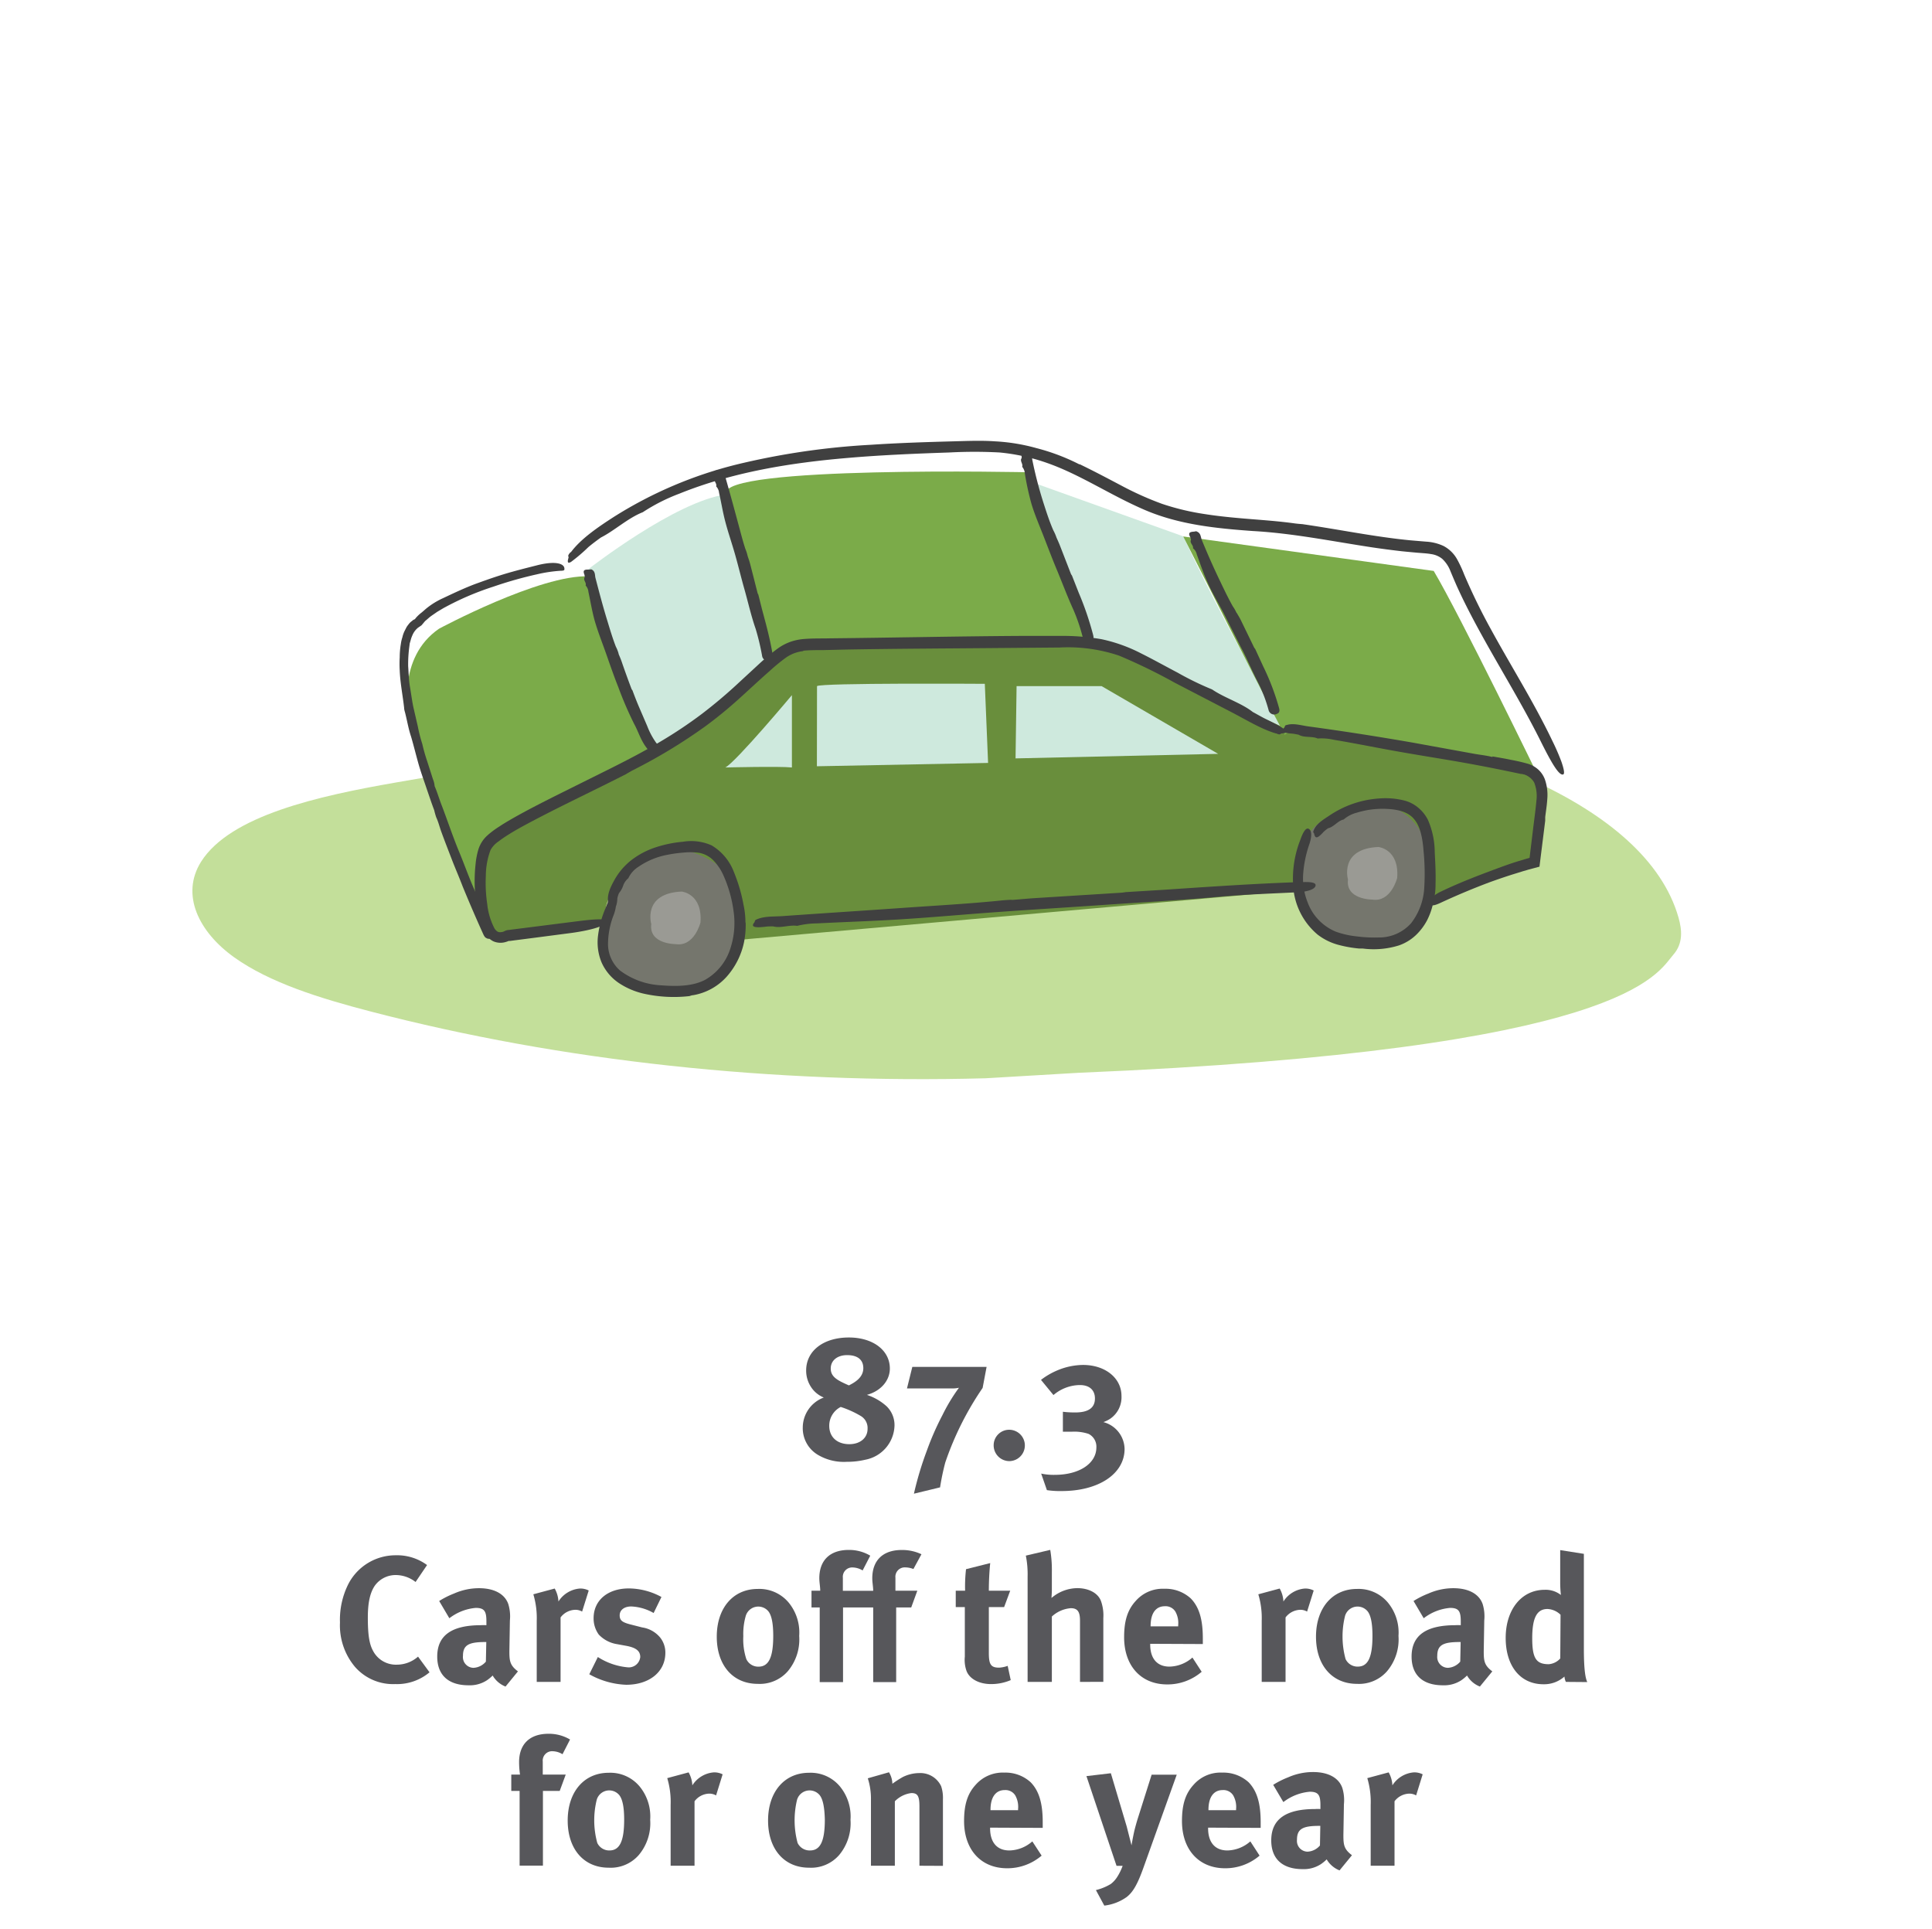 <svg id="Layer_1" data-name="Layer 1" xmlns="http://www.w3.org/2000/svg" viewBox="0 0 336.31 335.71"><title>energy-saved</title><path d="M150.66,254.08a13.74,13.74,0,0,1-3.26.37,8.84,8.84,0,0,1-4.9-1.14,5.38,5.38,0,0,1-2.76-4.81,5.6,5.6,0,0,1,3.66-5.24,4.79,4.79,0,0,1-2.14-1.71,5.18,5.18,0,0,1-.93-3c0-3.41,3-5.74,7.44-5.74,4.19,0,7.13,2.23,7.13,5.4,0,2.11-1.58,3.93-4,4.59a9.55,9.55,0,0,1,3.45,2,4.57,4.57,0,0,1,1.36,3.35A6.23,6.23,0,0,1,150.66,254.08Zm-.81-7.6a17.29,17.29,0,0,0-3.5-1.58,3.65,3.65,0,0,0-2,3.29c0,1.95,1.37,3.19,3.5,3.19,1.87,0,3.17-1.08,3.17-2.66A2.43,2.43,0,0,0,149.85,246.48Zm-2.39-10.6c-1.7,0-2.85.93-2.85,2.33,0,1,.53,1.67,1.89,2.35.5.25.71.34,1.27.59,1.06-.53,2.51-1.39,2.51-3C150.28,236.69,149.29,235.88,147.46,235.88Z" style="fill:#57575b"/><path d="M171.05,241.59a53.28,53.28,0,0,0-6.51,13,43.52,43.52,0,0,0-.9,4.31L159.09,260a57.22,57.22,0,0,1,2.23-7.44,48.68,48.68,0,0,1,2.73-6.23,31.36,31.36,0,0,1,2.88-4.77,5.27,5.27,0,0,1-1.24.12h-7.81l.93-3.75h12.93Z" style="fill:#57575b"/><path d="M175.7,254.33a2.74,2.74,0,0,1-2.73-2.76,2.7,2.7,0,0,1,2.7-2.7,2.73,2.73,0,1,1,0,5.46Z" style="fill:#57575b"/><path d="M184.82,259.54a15.15,15.15,0,0,1-2.58-.16l-1-2.88a10.27,10.27,0,0,0,2.36.22c4.31,0,7.25-2,7.25-4.78a2.48,2.48,0,0,0-1.36-2.35,7.88,7.88,0,0,0-2.89-.38c-.4,0-1.14,0-1.58,0v-3.47a17.49,17.49,0,0,0,2.14.12c2.3,0,3.44-.8,3.44-2.44,0-1.34-.83-2.33-2.63-2.33a7.18,7.18,0,0,0-4.59,1.74l-2.17-2.64a12.73,12.73,0,0,1,2.88-1.67,11.74,11.74,0,0,1,4.44-.93c3.87,0,6.69,2.29,6.69,5.39a4.53,4.53,0,0,1-2,4,5.87,5.87,0,0,1-1.15.56,4.93,4.93,0,0,1,3.69,4.71C195.73,256.56,191.23,259.54,184.82,259.54Z" style="fill:#57575b"/><path d="M68.79,293.14a8.8,8.8,0,0,1-7-3,11.23,11.23,0,0,1-2.61-7.72,13.83,13.83,0,0,1,1.46-6.7,9.25,9.25,0,0,1,8.25-5,8.79,8.79,0,0,1,5.45,1.7l-2,2.95a5.64,5.64,0,0,0-3.44-1.21,4.46,4.46,0,0,0-3.66,1.86c-.84,1.24-1.21,3-1.21,5.55,0,2.95.25,4.59.9,5.77a4.48,4.48,0,0,0,4.16,2.42,5.57,5.57,0,0,0,3.68-1.4l2,2.73A8.8,8.8,0,0,1,68.79,293.14Z" style="fill:#57575b"/><path d="M88,293.57a4.46,4.46,0,0,1-2.24-1.92,7.1,7.1,0,0,1-1,.83,5.45,5.45,0,0,1-3.19.87c-3.54,0-5.46-1.8-5.46-5,0-3.72,2.57-5.46,7.63-5.46a7.47,7.47,0,0,1,.93,0v-.66c0-1.76-.34-2.35-1.86-2.35a8.75,8.75,0,0,0-4.59,1.8l-1.77-3a14.75,14.75,0,0,1,2.58-1.3,10.75,10.75,0,0,1,4.34-.93c2.66,0,4.49,1,5.11,2.76a7.27,7.27,0,0,1,.28,2.85l-.09,5.33c0,1.74.09,2.48,1.49,3.54Zm-3.54-7.75c-2.88,0-3.87.53-3.87,2.42a1.87,1.87,0,0,0,1.82,2.07,3,3,0,0,0,2.17-1.08l.07-3.41Z" style="fill:#57575b"/><path d="M101.33,280.52a2.29,2.29,0,0,0-1.2-.31,3.31,3.31,0,0,0-2.55,1.33v11.22H93.43v-10.6a14.41,14.41,0,0,0-.59-4.65l3.72-1a5.08,5.08,0,0,1,.65,2.26,4.86,4.86,0,0,1,3.72-2.26,3.19,3.19,0,0,1,1.55.34Z" style="fill:#57575b"/><path d="M109,293.26a14.14,14.14,0,0,1-6.42-1.83l1.49-3a11.53,11.53,0,0,0,5.27,1.8,2,2,0,0,0,2.11-1.8c0-1.08-.77-1.64-2.45-1.95l-1.86-.34a5.55,5.55,0,0,1-2.91-1.62,4.77,4.77,0,0,1-.9-2.85c0-3.1,2.45-5.18,6.14-5.18a12,12,0,0,1,5.67,1.49l-1.36,2.79a8.48,8.48,0,0,0-3.91-1.14c-1.21,0-2,.62-2,1.55s.53,1.24,2,1.61l1.92.49a5,5,0,0,1,3.16,1.8,4.22,4.22,0,0,1,.87,2.7C115.78,291,113.05,293.26,109,293.26Z" style="fill:#57575b"/><path d="M137.14,290.9a6.47,6.47,0,0,1-5.24,2.2c-4.31,0-7.13-3.22-7.13-8.21s2.85-8.31,7.13-8.31a6.65,6.65,0,0,1,5.4,2.39,8.22,8.22,0,0,1,1.82,5.79A8.63,8.63,0,0,1,137.14,290.9Zm-3.38-10.42a2.28,2.28,0,0,0-3.94.78,11.32,11.32,0,0,0-.43,3.54,11,11,0,0,0,.53,4,2.29,2.29,0,0,0,2.1,1.31c1.8,0,2.58-1.62,2.58-5.37C134.6,282.59,134.32,281.2,133.76,280.48Z" style="fill:#57575b"/><path d="M146.75,279.8v13h-4.06v-13h-1.43v-2.91h1.52c0-.68-.16-1.46-.16-2.17,0-3.13,1.86-4.93,5.12-4.93a7.17,7.17,0,0,1,3.75,1l-1.33,2.57a3.51,3.51,0,0,0-1.71-.52,1.63,1.63,0,0,0-1.73,1.8v2.26H152c0-.68-.16-1.46-.16-2.17,0-3.13,1.86-4.93,5.12-4.93a7.81,7.81,0,0,1,3.44.74L159,273.11a4,4,0,0,0-1.4-.28,1.63,1.63,0,0,0-1.73,1.8v2.26h3.81l-1.06,2.91H156v13H152v-13Z" style="fill:#57575b"/><path d="M172.51,293.14c-2.11,0-3.78-.93-4.28-2.33a5.78,5.78,0,0,1-.28-2.45v-8.62h-1.58v-2.85H168a26.56,26.56,0,0,1,.16-3.75l4.21-1.06c-.15,1.46-.24,3.2-.24,4.81h3.72l-1.06,2.85h-2.66v8c0,2,.37,2.54,1.79,2.54a5.26,5.26,0,0,0,1.49-.31l.53,2.48A8.68,8.68,0,0,1,172.51,293.14Z" style="fill:#57575b"/><path d="M188,292.76V282.1c0-1.58-.44-2.17-1.61-2.17a5.52,5.52,0,0,0-3.29,1.45v11.38h-4.22V274.41a16.53,16.53,0,0,0-.31-3.63l4.25-1a21,21,0,0,1,.28,3.87v3.17c0,.49-.06,1.14-.06,1.33a7,7,0,0,1,4.49-1.71c2,0,3.63.87,4.13,2.27a7.43,7.43,0,0,1,.4,2.94v11.1Z" style="fill:#57575b"/><path d="M200.22,286.13v.12c0,2.45,1.21,3.85,3.35,3.85a6.21,6.21,0,0,0,4-1.58l1.61,2.48a9.13,9.13,0,0,1-6,2.2c-4.56,0-7.5-3.23-7.5-8.22,0-2.85.59-4.74,2-6.29a6.24,6.24,0,0,1,5-2.14,6.51,6.51,0,0,1,4.59,1.67c1.46,1.49,2.11,3.63,2.11,6.95v1Zm4.87-3.23a4.06,4.06,0,0,0-.49-2.38,2,2,0,0,0-1.83-.93c-1.59,0-2.48,1.24-2.48,3.44v.06h4.8Z" style="fill:#57575b"/><path d="M227.53,280.52a2.3,2.3,0,0,0-1.21-.31,3.32,3.32,0,0,0-2.54,1.33v11.22h-4.15v-10.6a14.41,14.41,0,0,0-.59-4.65l3.72-1a5.08,5.08,0,0,1,.65,2.26,4.86,4.86,0,0,1,3.72-2.26,3.19,3.19,0,0,1,1.55.34Z" style="fill:#57575b"/><path d="M241.45,290.9a6.47,6.47,0,0,1-5.24,2.2c-4.31,0-7.13-3.22-7.13-8.21s2.86-8.31,7.13-8.31a6.64,6.64,0,0,1,5.4,2.39,8.22,8.22,0,0,1,1.83,5.79A8.59,8.59,0,0,1,241.45,290.9Zm-3.38-10.42a2.27,2.27,0,0,0-3.93.78,14.89,14.89,0,0,0,.09,7.53,2.3,2.3,0,0,0,2.11,1.31c1.8,0,2.57-1.62,2.57-5.37C238.91,282.59,238.63,281.2,238.07,280.48Z" style="fill:#57575b"/><path d="M257.61,293.57a4.46,4.46,0,0,1-2.24-1.92,7.1,7.1,0,0,1-1,.83,5.45,5.45,0,0,1-3.19.87c-3.54,0-5.46-1.8-5.46-5,0-3.72,2.57-5.46,7.63-5.46a7.47,7.47,0,0,1,.93,0v-.66c0-1.76-.34-2.35-1.86-2.35a8.69,8.69,0,0,0-4.59,1.8l-1.77-3a14.75,14.75,0,0,1,2.58-1.3,10.75,10.75,0,0,1,4.34-.93c2.66,0,4.49,1,5.11,2.76a7.27,7.27,0,0,1,.28,2.85l-.09,5.33c0,1.74.09,2.48,1.49,3.54Zm-3.54-7.75c-2.88,0-3.88.53-3.88,2.42a1.88,1.88,0,0,0,1.83,2.07,3,3,0,0,0,2.17-1.08l.07-3.41Z" style="fill:#57575b"/><path d="M272.58,292.76a2.56,2.56,0,0,1-.25-.93,5.32,5.32,0,0,1-3.66,1.34c-4,0-6.57-3.14-6.57-8.07s2.76-8.37,6.79-8.37a4.3,4.3,0,0,1,2.82.9,19.81,19.81,0,0,1-.12-2.35v-5.46l4.12.65V287c0,3.9.31,5.17.59,5.79Zm-.93-11.69a3.48,3.48,0,0,0-2.27-1c-1.86,0-2.66,1.55-2.66,5.09s.71,4.52,2.88,4.52a3,3,0,0,0,2-1Z" style="fill:#57575b"/><path d="M97.92,305.35a3.45,3.45,0,0,0-1.7-.52,1.63,1.63,0,0,0-1.74,1.8v2.26h4l-1.05,2.85H94.51v13H90.45v-13H89v-2.85h1.52a15.17,15.17,0,0,1-.16-2.17c0-3.13,1.86-4.93,5.12-4.93a7.2,7.2,0,0,1,3.75,1Z" style="fill:#57575b"/><path d="M111.19,322.9a6.47,6.47,0,0,1-5.24,2.2c-4.31,0-7.13-3.22-7.13-8.21s2.85-8.31,7.13-8.31a6.64,6.64,0,0,1,5.4,2.39,8.22,8.22,0,0,1,1.83,5.79A8.59,8.59,0,0,1,111.19,322.9Zm-3.38-10.42a2.27,2.27,0,0,0-3.93.78,14.89,14.89,0,0,0,.09,7.53,2.3,2.3,0,0,0,2.11,1.31c1.8,0,2.57-1.62,2.57-5.37C108.65,314.59,108.37,313.2,107.81,312.48Z" style="fill:#57575b"/><path d="M124.65,312.52a2.35,2.35,0,0,0-1.21-.31,3.29,3.29,0,0,0-2.54,1.33v11.22h-4.16v-10.6a14.41,14.41,0,0,0-.59-4.65l3.72-1a5.08,5.08,0,0,1,.65,2.26,4.86,4.86,0,0,1,3.72-2.26,3.19,3.19,0,0,1,1.55.34Z" style="fill:#57575b"/><path d="M146.07,322.9a6.47,6.47,0,0,1-5.24,2.2c-4.31,0-7.13-3.22-7.13-8.21s2.85-8.31,7.13-8.31a6.62,6.62,0,0,1,5.39,2.39,8.22,8.22,0,0,1,1.83,5.79A8.63,8.63,0,0,1,146.07,322.9Zm-3.38-10.42a2.28,2.28,0,0,0-3.94.78,15.19,15.19,0,0,0,.09,7.53A2.32,2.32,0,0,0,141,322.1c1.8,0,2.58-1.62,2.58-5.37C143.53,314.59,143.25,313.2,142.69,312.48Z" style="fill:#57575b"/><path d="M160.05,324.76V314.44c0-1.8-.31-2.33-1.4-2.33a4.85,4.85,0,0,0-2.88,1.43v11.22h-4.16v-11.5a11.51,11.51,0,0,0-.55-3.72l3.69-1.05a4.07,4.07,0,0,1,.59,2,17.9,17.9,0,0,1,1.83-1.18,6.56,6.56,0,0,1,2.85-.68,4,4,0,0,1,3.81,2.29,6.39,6.39,0,0,1,.31,2.27v11.59Z" style="fill:#57575b"/><path d="M172.35,318.13v.12c0,2.45,1.21,3.85,3.35,3.85a6.21,6.21,0,0,0,4-1.58l1.62,2.48a9.17,9.17,0,0,1-6,2.2c-4.56,0-7.5-3.23-7.5-8.22,0-2.85.59-4.74,2-6.29a6.26,6.26,0,0,1,5-2.14,6.5,6.5,0,0,1,4.58,1.67c1.46,1.49,2.11,3.63,2.11,6.95v1Zm4.87-3.23a4.06,4.06,0,0,0-.49-2.38,2,2,0,0,0-1.83-.93c-1.58,0-2.48,1.24-2.48,3.44v.06h4.8Z" style="fill:#57575b"/><path d="M199.08,325c-1.09,3.07-1.89,4.4-3,5.24a8.4,8.4,0,0,1-3.85,1.46L190.77,329a9.45,9.45,0,0,0,2.57-1.05,4.67,4.67,0,0,0,1.18-1.31,9.51,9.51,0,0,0,.9-1.86h-1.06l-5.24-15.62,4.25-.5,2.76,9.27.84,3.29c0-.1.31-1.77.49-2.54.13-.53.38-1.46.62-2.21l2.39-7.56h4.37Z" style="fill:#57575b"/><path d="M210.3,318.13v.12c0,2.45,1.21,3.85,3.35,3.85a6.23,6.23,0,0,0,4-1.58l1.61,2.48a9.15,9.15,0,0,1-6,2.2c-4.56,0-7.51-3.23-7.51-8.22,0-2.85.59-4.74,2-6.29a6.22,6.22,0,0,1,5-2.14,6.53,6.53,0,0,1,4.59,1.67c1.45,1.49,2.11,3.63,2.11,6.95v1Zm4.87-3.23a4.06,4.06,0,0,0-.5-2.38,2,2,0,0,0-1.83-.93c-1.58,0-2.48,1.24-2.48,3.44v.06h4.81Z" style="fill:#57575b"/><path d="M233.18,325.57a4.5,4.5,0,0,1-2.24-1.92,7.1,7.1,0,0,1-1,.83,5.45,5.45,0,0,1-3.19.87c-3.53,0-5.46-1.8-5.46-5,0-3.72,2.58-5.46,7.63-5.46a7.47,7.47,0,0,1,.93,0v-.66c0-1.76-.34-2.35-1.86-2.35a8.75,8.75,0,0,0-4.59,1.8l-1.77-3a14.75,14.75,0,0,1,2.58-1.3,10.75,10.75,0,0,1,4.34-.93c2.66,0,4.49,1,5.11,2.76a7.27,7.27,0,0,1,.28,2.85l-.09,5.33c0,1.74.09,2.48,1.49,3.54Zm-3.54-7.75c-2.88,0-3.87.53-3.87,2.42a1.87,1.87,0,0,0,1.83,2.07,3,3,0,0,0,2.17-1.08l.06-3.41Z" style="fill:#57575b"/><path d="M246.51,312.52a2.35,2.35,0,0,0-1.21-.31,3.33,3.33,0,0,0-2.55,1.33v11.22H238.6v-10.6a14.41,14.41,0,0,0-.59-4.65l3.72-1a5.08,5.08,0,0,1,.65,2.26,4.86,4.86,0,0,1,3.72-2.26,3.19,3.19,0,0,1,1.55.34Z" style="fill:#57575b"/><path d="M171.57,187.69c-37,1-73.78-2.95-107.07-11.63-8.78-2.28-17.54-5-23.73-9.42S31.41,155.72,35,150c5.09-8.06,20.45-11.45,33.83-13.78,50.35-8.75,102.81-17.51,152.89-11.92,32.12,3.58,64.76,15.48,70.46,35.4.61,2.15.84,4.5-.9,6.48-2.85,3.24-7.94,16.57-103.59,20.56Z" style="fill:#c3df9a"/><path d="M71.13,124.36s-2.1-9.84,5.29-14.92c0,0,17.62-9.48,26.1-9.12l11.92,32.4S85.93,142.5,84,151.18l.22,8.89S74.17,137.38,71.13,124.36Z" style="fill:#7bab49"/><path d="M85.36,163.33l20.22-2.73s-2.93-8.35,12.63-10c0,0,8.27,1.38,9.45,13.08l98.65-8.75S221.85,143,238.56,143c0,0,9.66-2.59,8.63,14.29,0,0,14.26-5.75,19.8-7.4l1.3-12.45L267,134.68s-21.51-5-43.71-8.14l-33.6-14.83s-45-.59-51.85,1c0,0-22.25,17.73-31,21,0,0-22.08,9.83-22.93,15C83.91,148.73,83.36,157.93,85.36,163.33Z" style="fill:#698e3c"/><path d="M102.43,99.06s15.19-11.86,24-13c0,0,4.53,21.84,7.4,29.43,0,0-13.49,12.3-19.45,15.12C114.35,130.56,105.65,112.89,102.43,99.06Z" style="fill:#cee9dd"/><path d="M179.26,82.21S124.83,81,126.4,86l7.4,29.43,4-2.74s27.25-2.49,53.07-.45C190.92,112.25,181.43,88.91,179.26,82.21Z" style="fill:#7bab49"/><path d="M206,93.37l-27.2-9.74s10.17,21.7,10.93,28.08l33.6,14.83S212.11,106.83,206,93.37Z" style="fill:#cee9dd"/><path d="M249.57,99.38l-43.6-6s14.45,28.64,17.68,34.55c0,0,1-1.11,4.2-.71,10.47,1.33,34.61,5.86,40.32,8.72C268.17,135.93,254.12,107,249.57,99.38Z" style="fill:#7bab49"/><path d="M226.31,154.93s-4.18-14.2,14.05-15c0,0,9.66,1,8.62,14.29,0,0-2.85,11.28-11.43,9.94C237.55,164.17,225.12,164.23,226.31,154.93Z" style="fill:#75766d"/><path d="M234.65,153.1s-1.58-5.37,5.3-5.67c0,0,3.66.37,3.26,5.4,0,0-1.07,4.26-4.32,3.76C238.89,156.59,234.2,156.61,234.65,153.1Z" style="fill:#9a9a94"/><polygon points="191.76 119.43 176.96 119.43 176.78 132.01 212.05 131.22 191.76 119.43" style="fill:#cee9dd"/><path d="M142.22,119.43c.57-.59,29.21-.4,29.21-.4L172,132.8l-29.8.58Z" style="fill:#cee9dd"/><path d="M137.85,121s-9.68,11.57-11.58,12.59c0,0,9.5-.23,11.58,0Z" style="fill:#cee9dd"/><path d="M249.53,156.93a12.25,12.25,0,0,1-1.09,3.22,10.09,10.09,0,0,1-2,2.65,8.29,8.29,0,0,1-2.88,1.75,14.73,14.73,0,0,1-6.31.56c-.21,0-.42,0-.62,0h0a21.61,21.61,0,0,1-3.71-.66,10.25,10.25,0,0,1-3.56-1.77,12,12,0,0,1-4.2-7.85,18.39,18.39,0,0,1,1.17-8.58c.29-.84.85-2.24,1.44-2s.62,1.32.15,2.7a20.21,20.21,0,0,0-1.07,5.13,11.21,11.21,0,0,0,.78,5,8.83,8.83,0,0,0,4.87,5.08,15.3,15.3,0,0,0,3.65.83,23.51,23.51,0,0,0,3.82.19,7.42,7.42,0,0,0,5.67-2.49,11,11,0,0,0,2.28-6.09,40.88,40.88,0,0,0-.12-6.53c-.17-2.13-.54-4.29-1.74-5.6-1-1.14-2.67-1.56-4.49-1.66a15.21,15.21,0,0,0-5.39.65,5.58,5.58,0,0,0-2.29,1.19h0c-1,.2-1.69,1.29-2.7,1.52h0a6.06,6.06,0,0,0-.79.63c-1,1.1-1.43,1.27-1.63.38,0-.2-.3-.24-.1-.61h0c.42-1.16,1.67-1.9,2.7-2.58a17.5,17.5,0,0,1,8.65-3,13.38,13.38,0,0,1,4.68.42A6.15,6.15,0,0,1,247,140.7a6.65,6.65,0,0,1,1.56,2,14.27,14.27,0,0,1,1.19,5.62c.09,1.82.2,3.63.14,5.51a12.74,12.74,0,0,1-.35,3.11Z" style="fill:#404040"/><path d="M176.16,156.65c1.33-.1,2.65-.23,4-.32l15-.94a6.89,6.89,0,0,0,.76-.1h0c3-.19,6.07-.36,9.09-.57,7-.47,14-.93,21-1.17,1.09,0,2.95-.16,3,.5s-1.22,1.16-3.12,1.26c-4.62.24-9.27.38-13.85.8-6.7.61-13.41.95-20.12,1.42-6,.42-12,.78-18.06,1.21-5.66.4-11.3.92-17,1.28-4.88.31-9.77.46-14.65.71a15,15,0,0,0-3.45.43h0c-1.34-.21-2.86.45-4.18.09h0c-.45,0-.91,0-1.34.06-2,.24-2.55,0-1.93-.75.14-.18,0-.38.43-.53h0c1.32-.59,3-.46,4.53-.57,7.46-.53,14.91-1,22.37-1.53,4.57-.31,9.16-.58,13.72-1,1.25-.1,2.49-.28,3.76-.31Z" style="fill:#404040"/><path d="M259.81,131.67c1.07.19,2.14.36,3.2.59a30.41,30.41,0,0,1,3.11.73,4.78,4.78,0,0,1,1.69,1,4.41,4.41,0,0,1,1.11,1.66,8.31,8.31,0,0,1,.42,3.46c-.07,1.11-.24,2.11-.36,3.12,0,.21,0,.42,0,.63v0l-1,8-.23.06-1.61.43-1,.29-2,.62c-1.34.43-2.68.89-4,1.37-2.64,1-5.24,2.08-7.81,3.26-.8.36-2.12,1.07-2.41.48s.41-1.46,1.83-2.14c3.43-1.66,7-3,10.55-4.31.9-.33,1.82-.65,2.74-.94l1.39-.42.83-.24.57-4.71c.21-1.75.47-3.57.62-5.25a6.36,6.36,0,0,0-.39-3.15,3,3,0,0,0-2.34-1.5c-2.37-.5-4.79-1-7.19-1.45-4.53-.87-9.08-1.55-13.62-2.35-3.91-.68-7.81-1.49-11.73-2.14a9.56,9.56,0,0,0-2.81-.22h0c-1-.46-2.35-.08-3.33-.67h0c-.36-.06-.73-.15-1.08-.18-1.63-.11-2-.41-1.39-1.07.14-.15,0-.38.44-.44l0,0v0c1.17-.35,2.49.08,3.72.25,6,.81,12.06,1.76,18.06,2.8l11,2c1,.17,2,.27,3,.53Z" style="fill:#404040"/><path d="M139.87,113.33a6.49,6.49,0,0,0-3.1,1.17,32.44,32.44,0,0,0-2.85,2.35c-1.81,1.58-3.57,3.25-5.4,4.89a73.65,73.65,0,0,1-5.72,4.67,94,94,0,0,1-12.6,7.64c-.44.23-.87.49-1.3.74l0,0c-5.26,2.68-10.58,5.18-15.76,7.89-1.49.79-3,1.58-4.38,2.44-.7.43-1.38.88-2,1.36a4.3,4.3,0,0,0-1.37,1.48,13,13,0,0,0-.82,4.51,24.72,24.72,0,0,0,.24,4.86,11.81,11.81,0,0,0,1.3,4.34c.38.5.65.65,1.15.58a1.62,1.62,0,0,0,.4-.09L88,162a1.69,1.69,0,0,1,.51-.12l1.26-.16,10.1-1.28c2.11-.26,5.68-.76,5.7-.06s-2.3,1.48-6,2l-6.66.87-3.34.43-.83.11c-.17,0-.09,0-.2,0a3.9,3.9,0,0,1-.48.17,3.12,3.12,0,0,1-2.2-.12,3.62,3.62,0,0,1-1.52-1.48,7.61,7.61,0,0,1-.72-1.71,25.41,25.41,0,0,1-.72-3.4,27.32,27.32,0,0,1-.11-6.88,12.85,12.85,0,0,1,.5-2.56,5.49,5.49,0,0,1,1.54-2.38,15.28,15.28,0,0,1,2.07-1.55c.7-.47,1.41-.89,2.12-1.3,2.86-1.64,5.78-3.1,8.69-4.56l8.73-4.34c2.9-1.46,5.77-2.94,8.53-4.6a77.74,77.74,0,0,0,7.2-4.81,85.1,85.1,0,0,0,6.61-5.6l3.25-3a37.28,37.28,0,0,1,3.47-2.87,8.88,8.88,0,0,1,2.17-1.11,9.66,9.66,0,0,1,2.37-.47c1.57-.12,3-.07,4.46-.11,11-.11,21.94-.35,32.91-.42h7.1a39.09,39.09,0,0,1,7.27.58,27.5,27.5,0,0,1,6.91,2.49c2.16,1.08,4.21,2.23,6.31,3.33a52.17,52.17,0,0,0,6,2.92l0,0c2.14,1.47,5.08,2.35,7.07,3.92h0c.77.41,1.54.87,2.3,1.24,3.5,1.69,4.3,2.39,2.78,2.49-.34,0-.15.38-1,0l-.06,0,0,0c-2.58-.75-5.34-2.48-8-3.84l-9.63-5a98.15,98.15,0,0,0-9.64-4.69,27.9,27.9,0,0,0-10.38-1.42l-10.84.09c-8.88.08-17.76.11-26.62.27l-3.64.09c-1.23,0-2.45,0-3.55.11Z" style="fill:#404040"/><path d="M75.65,136.8s0,0,0,0Z" style="fill:#404040"/><path d="M85.83,162.46c.09-.37,0-.71-.43-1.35-.13-.22-.24-.44-.36-.67-.9-1.83-1.67-3.75-2.49-5.63-.92-2.09-1.68-4.24-2.55-6.35-1.14-2.72-2.06-5.52-3.11-8.27-.44-1.12-.77-2.29-1.24-3.37h0l0-.07h0a4,4,0,0,0-.29-1.13l-1-3.12a30.3,30.3,0,0,1-.85-3,27.36,27.36,0,0,1-.78-3.05l-.8-3.47c-.23-1.17-.38-2.33-.58-3.5s-.21-2.35-.3-3.52a23,23,0,0,1,.21-3.45l.06-.5.14-.47a5,5,0,0,1,.31-.92,3.34,3.34,0,0,1,1-1.36l.1-.07h0c.05,0,.1-.08.1-.07l.14-.09.27-.19.43-.51a2.16,2.16,0,0,1,.4-.4c.3-.25.58-.52.91-.75l1-.69,1.06-.63a49.39,49.39,0,0,1,8.69-3.74,69.9,69.9,0,0,1,7.64-2.16,24.51,24.51,0,0,1,4.09-.61c.51,0,.66-.1.65-.24V99c0-.95-1.67-1.4-4.81-.59-2.29.58-4.58,1.15-6.81,1.88-1.3.42-2.6.89-3.9,1.36-1.91.72-3.74,1.59-5.63,2.48a13.26,13.26,0,0,0-2.72,1.65c-.33.25-.65.57-1,.85a6.49,6.49,0,0,0-1,.94l-.1.11,0,.06,0,0a.08.08,0,0,1,0,0h0s0,0,.06,0l0,0-.06,0-.36.18-.28.23a2.28,2.28,0,0,0-.49.49,4.91,4.91,0,0,0-.39.54l-.29.57a4.77,4.77,0,0,0-.42,1.16,6.18,6.18,0,0,0-.27,1.17,14.19,14.19,0,0,0-.2,2.33,19.57,19.57,0,0,0,0,2.3c.09,2.21.53,4.36.77,6.52,0,.33.14.68.21,1,.33,1.33.56,2.7,1,4,.45,1.54.83,3.09,1.26,4.63s1,3.06,1.5,4.57c.4,1.15.81,2.41,1.26,3.58a12.46,12.46,0,0,0,.36,1.27c.38.81.57,1.66.88,2.5.61,1.68,1.27,3.35,1.9,5,.59,1.51,1.24,3,1.81,4.5,1.15,2.8,2.34,5.56,3.58,8.3.18.39.33.6.51.68C85.24,163.65,85.63,163.25,85.83,162.46Z" style="fill:#404040"/><path d="M187.89,80.78c2.52,1.21,5,2.53,7.39,3.79a55.08,55.08,0,0,0,7,3.13,43.14,43.14,0,0,0,7.42,1.78c2.53.4,5.11.64,7.7.85s5.26.4,7.86.76c.53.08,1.06.11,1.6.16h-.05c6.3.91,12.48,2.2,18.69,2.8l2.73.23a8.28,8.28,0,0,1,3.06.76,5.81,5.81,0,0,1,2.37,2.34,21.61,21.61,0,0,1,1.22,2.63,105.34,105.34,0,0,0,4.76,9.73c3.48,6.36,7.4,12.56,10.58,19.21a39.23,39.23,0,0,1,1.58,3.63c.41,1.19.63,2.14.29,2.23-.72.2-2-2-3.78-5.55-4.23-8.55-9.62-16.64-13.83-25.34-.38-.8-.76-1.6-1.11-2.41s-.7-1.64-1-2.37a5.72,5.72,0,0,0-1.3-1.85,3.87,3.87,0,0,0-1.94-.84c-.76-.14-1.62-.17-2.51-.25s-1.76-.16-2.64-.25c-1.75-.2-3.5-.43-5.24-.69-6.95-1.06-13.76-2.45-20.7-2.83-6.25-.45-12.73-1.09-18.7-3.64s-11.15-6.1-16.92-8.15A34.7,34.7,0,0,0,174,78.76a82,82,0,0,0-8.72,0c-5.89.2-11.76.44-17.6.94-10.05.85-20.1,2.46-29.45,6.24a32.26,32.26,0,0,0-6.34,3.22h0c-2.56,1-4.93,3.21-7.3,4.41h0c-.75.54-1.5,1.1-2.19,1.68a29.79,29.79,0,0,1-3,2.56c-.55.31-.68.08-.45-.68.11-.34-.31-.26.35-1l.07,0h0c1.74-2.35,4.72-4.37,7.41-6.11a72.72,72.72,0,0,1,21.63-9.21,128.42,128.42,0,0,1,23.21-3.39c4.78-.32,9.57-.47,14.34-.6,2.38-.06,4.78-.17,7.23,0A33.12,33.12,0,0,1,180.41,78a36.37,36.37,0,0,1,7.52,2.85Z" style="fill:#404040"/><path d="M130.15,96.8c.14.44.31.88.42,1.33.45,1.71.87,3.41,1.31,5.12a1.34,1.34,0,0,0,.12.24h0c.26,1,.51,2.07.79,3.1.64,2.37,1.27,4.75,1.68,7.19.07.38.23,1-.44,1.17a1,1,0,0,1-1.37-.8,41.57,41.57,0,0,0-1.13-4.72c-.78-2.24-1.29-4.54-1.93-6.81-.57-2-1.07-4.09-1.65-6.13s-1.2-3.79-1.7-5.71c-.44-1.66-.7-3.36-1.08-5a1.84,1.84,0,0,0-.51-1.12h0c.19-.53-.52-.91-.18-1.46h0a2.3,2.3,0,0,0-.09-.47c-.3-.65-.1-.89.73-.87.18,0,.38-.11.54,0h0c.64.33.55,1,.69,1.48.72,2.51,1.4,5,2.09,7.57.43,1.55.81,3.12,1.31,4.64a6.94,6.94,0,0,1,.4,1.27Z" style="fill:#404040"/><path d="M183.93,93.62c.19.44.39.86.56,1.3l1.94,5a1.25,1.25,0,0,0,.16.24h0l1.18,3a53,53,0,0,1,2.47,7.19c.1.39.31,1-.35,1.23a1,1,0,0,1-1.43-.72,31.83,31.83,0,0,0-1.59-4.68c-1-2.18-1.85-4.45-2.77-6.68-.84-2-1.6-4-2.4-6.06s-1.57-3.8-2.16-5.77a49.23,49.23,0,0,1-1.14-5.23,2,2,0,0,0-.47-1.19h0c.2-.53-.47-1-.08-1.53h0a2.54,2.54,0,0,0-.05-.49c-.24-.71,0-.94.8-.81.18,0,.4-.07.55.09h0c.61.4.45,1,.55,1.55a70.9,70.9,0,0,0,2,7.66c.5,1.55,1,3.1,1.66,4.6a7.62,7.62,0,0,1,.54,1.24Z" style="fill:#404040"/><path d="M215.27,106.66c.23.41.49.81.7,1.23l2.35,4.84a1.18,1.18,0,0,0,.17.22h0l1.38,3a42.41,42.41,0,0,1,2.72,7.08c.11.39.33,1-.33,1.23a1,1,0,0,1-1.44-.69A26.48,26.48,0,0,0,219.1,119c-1.12-2.1-2-4.29-3.14-6.42l-2.91-5.75c-.93-1.79-2-3.54-2.82-5.39-.74-1.59-1.29-3.28-1.9-4.93a1.93,1.93,0,0,0-.66-1.08h0c.11-.56-.63-.88-.35-1.48h0a2.33,2.33,0,0,0-.14-.47c-.36-.64-.19-.9.65-.94.18,0,.37-.14.54,0h0c.67.28.63.92.82,1.42,1,2.44,2.06,4.85,3.21,7.23.7,1.46,1.4,2.94,2.2,4.35a6.75,6.75,0,0,1,.66,1.17Z" style="fill:#404040"/><path d="M107.67,113.8c.17.42.36.84.51,1.27q.84,2.45,1.76,4.87a1.07,1.07,0,0,0,.15.22h0c.37,1,.74,1.95,1.15,2.91l1.43,3.32a12.88,12.88,0,0,0,1.54,2.89c.19.25.6.53.24,1.12a1,1,0,0,1-1.62.11c-1.25-1.44-1.66-3.09-2.43-4.48a63.3,63.3,0,0,1-2.78-6.45c-.78-1.95-1.46-3.95-2.16-5.93s-1.39-3.7-1.94-5.61c-.46-1.64-.73-3.33-1.09-5a1.86,1.86,0,0,0-.49-1.13h0c.2-.52-.5-.91-.15-1.46h0a1.77,1.77,0,0,0-.07-.46c-.27-.66-.07-.89.76-.84.18,0,.39-.1.55,0v0h0c.63.34.5,1,.63,1.47.65,2.49,1.31,5,2.06,7.43.46,1.51.9,3,1.48,4.5a6.36,6.36,0,0,1,.48,1.21Z" style="fill:#404040"/><path d="M105.13,164.17S103.65,148,117,147.51c0,0,13.22,1.39,12.51,13.09,0,0-.86,12.34-12.18,11.82C117.28,172.42,107.33,173.4,105.13,164.17Z" style="fill:#75766d"/><path d="M113.37,160.85s-1.58-5.37,5.3-5.66c0,0,3.65.36,3.26,5.4,0,0-1.07,4.26-4.32,3.75C117.61,164.34,112.92,164.36,113.37,160.85Z" style="fill:#9a9a94"/><path d="M129.8,160.52a15.5,15.5,0,0,1-.28,3.46,13.1,13.1,0,0,1-3,6,10.1,10.1,0,0,1-5.88,3.25c-.22,0-.44.11-.66.16h0a24,24,0,0,1-7.8-.4,13.08,13.08,0,0,1-4.3-1.78,8.46,8.46,0,0,1-3.16-3.68,9.14,9.14,0,0,1-.61-4.73,17.35,17.35,0,0,1,1.15-4.37c.33-.87.9-2.29,1.5-2s.6,1.37.08,2.8a14,14,0,0,0-1,5.23,6.16,6.16,0,0,0,2.11,4.49,13,13,0,0,0,7.14,2.56c2.62.2,5.4.2,7.6-.93a9.53,9.53,0,0,0,4.28-5,14.18,14.18,0,0,0,.74-6.86,22.36,22.36,0,0,0-1.79-6.37,9.1,9.1,0,0,0-1.72-2.57,4.63,4.63,0,0,0-2.44-1.32,10.83,10.83,0,0,0-2.69-.06,22.37,22.37,0,0,0-2.83.38,13.11,13.11,0,0,0-5.15,2.13,4.65,4.65,0,0,0-1.71,1.95h0a3,3,0,0,0-.89,1.26,4.08,4.08,0,0,1-.74,1.34h0a4.15,4.15,0,0,0-.29.95,4.2,4.2,0,0,1-.26,1.41c-.14.22-.39.22-.76-.06-.16-.13-.38,0-.48-.41v0h0c-.44-1.25.21-2.74.84-3.89a11.5,11.5,0,0,1,3.13-3.76,14.13,14.13,0,0,1,4.3-2.24,21,21,0,0,1,4.66-.94,8.71,8.71,0,0,1,5,.64,9.19,9.19,0,0,1,3.89,4.7,27.82,27.82,0,0,1,1.64,5.6,14.37,14.37,0,0,1,.34,3.22Z" style="fill:#404040"/></svg>
